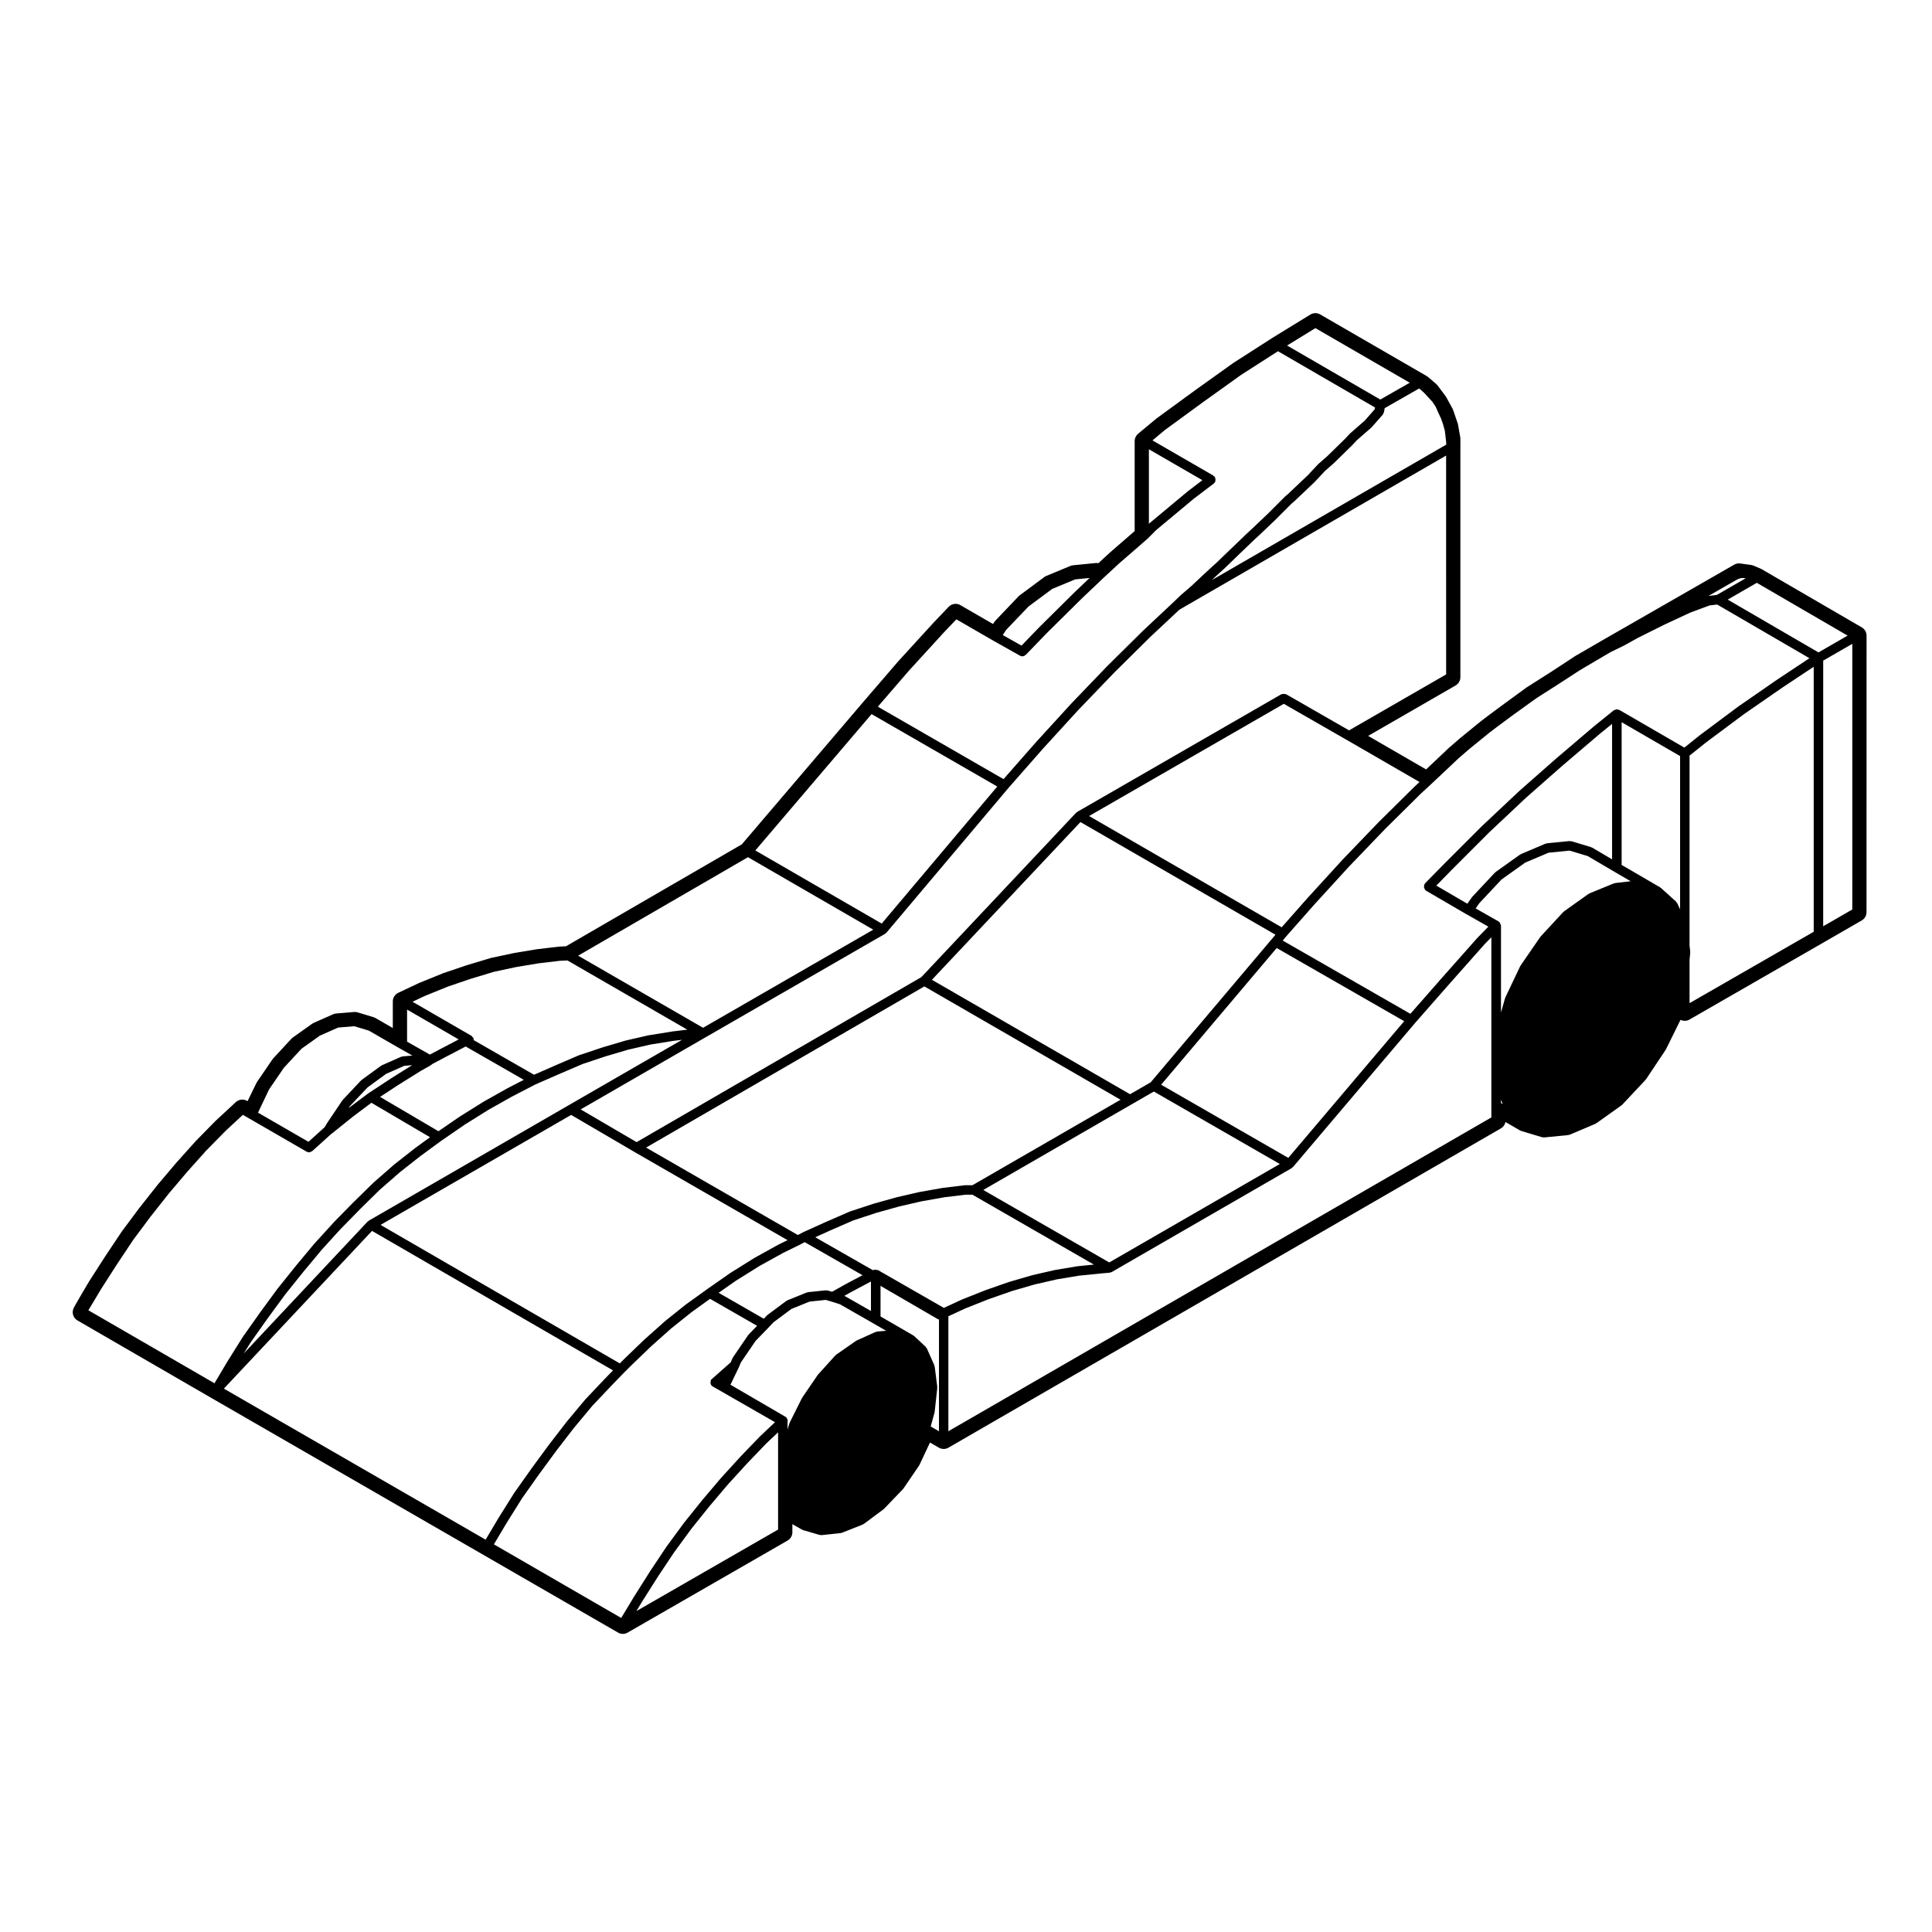 <?xml version="1.0" encoding="UTF-8"?>
<!-- Uploaded to: SVG Repo, www.svgrepo.com, Generator: SVG Repo Mixer Tools -->
<svg fill="#000000" width="800px" height="800px" version="1.1" viewBox="144 144 512 512" xmlns="http://www.w3.org/2000/svg">
 <path d="m307.8 576.66c0.387 0.227 0.828 0.336 1.258 0.336 0.434 0 0.867-0.109 1.254-0.332l42.41-24.406c0.781-0.453 1.266-1.285 1.266-2.188v-2.156l2.43 1.391c0.172 0.098 0.352 0.172 0.539 0.227l4.035 1.18c0.23 0.07 0.469 0.105 0.711 0.105 0.09 0 0.176-0.004 0.266-0.016l4.625-0.492c0.227-0.023 0.453-0.082 0.664-0.16l5.215-2.066c0.203-0.086 0.398-0.191 0.574-0.316l5.019-3.738c0.105-0.086 0.215-0.176 0.312-0.277l4.82-5.019c0.102-0.105 0.188-0.211 0.266-0.324l4.035-5.906c0.074-0.109 0.141-0.23 0.195-0.348l2.762-5.871 2.359 1.367c0.395 0.227 0.828 0.336 1.266 0.336 0.434 0 0.871-0.109 1.258-0.336l146.42-84.621c0.629-0.367 1.066-0.984 1.211-1.684l3.75 2.172c0.168 0.102 0.344 0.172 0.527 0.23l5.215 1.57c0.238 0.07 0.484 0.105 0.73 0.105 0.086 0 0.16-0.004 0.246-0.012l6-0.59c0.258-0.031 0.504-0.09 0.734-0.188l6.492-2.754c0.168-0.074 0.328-0.168 0.48-0.273l6.492-4.625c0.137-0.098 0.262-0.207 0.371-0.328l6-6.398c0.102-0.102 0.18-0.207 0.262-0.324l5.117-7.672c0.059-0.09 0.109-0.188 0.16-0.281l3.809-7.715c0.352 0.172 0.734 0.262 1.117 0.262 0.434 0 0.867-0.105 1.254-0.332l35.422-20.367 10.238-5.906c0.777-0.449 1.258-1.281 1.258-2.18l0.012-73.297c0-0.898-0.48-1.727-1.254-2.176l-26.566-15.445c-0.098-0.055-0.188-0.105-0.289-0.145l-1.867-0.785c-0.203-0.086-0.418-0.141-0.637-0.172l-2.852-0.395c-0.109-0.016-0.23-0.023-0.344-0.023-0.438 0-0.871 0.109-1.254 0.332l-34.637 19.875-7.481 4.332-6.418 4.207-6.465 4.109-6.332 4.621-3.859 2.867-2.086 1.594-5.375 4.383-3.012 2.609-2.055 1.949-3.941 3.723-15.359-8.883 23.184-13.367c0.777-0.449 1.258-1.281 1.258-2.18v-60.91l0.004-2.269c0-0.145-0.016-0.293-0.039-0.438l-0.59-3.344c-0.02-0.125-0.055-0.258-0.102-0.379l-1.18-3.445c-0.047-0.137-0.105-0.266-0.172-0.395l-1.672-3.047c-0.059-0.105-0.121-0.207-0.191-0.301l-2.066-2.754c-0.105-0.145-0.238-0.277-0.367-0.398l-2.168-1.867c-0.121-0.105-0.25-0.195-0.387-0.273l-28.238-16.332c-0.387-0.227-0.828-0.336-1.258-0.336-0.457 0-0.918 0.125-1.32 0.371l-9.941 6.102-10.469 6.715-10.148 7.254-10.254 7.492-4.852 4.035c-0.57 0.48-0.906 1.188-0.906 1.934v23.844l-6.609 5.742-2.996 2.769c-0.152-0.031-0.312-0.047-0.469-0.047-0.086 0-0.16 0.004-0.246 0.012l-6 0.59c-0.246 0.023-0.492 0.086-0.719 0.18l-6.398 2.656c-0.191 0.082-0.371 0.18-0.535 0.309l-6.492 4.82c-0.117 0.086-0.223 0.18-0.316 0.281l-6.102 6.398c-0.105 0.109-0.203 0.23-0.289 0.363l-0.367 0.559-8.664-5.008c-0.395-0.227-0.828-0.336-1.258-0.336-0.672 0-1.336 0.266-1.824 0.781l-4.035 4.231-9.383 10.273-9.199 10.688-32.203 37.762-46.617 27.023-1.738 0.074-5.996 0.707-6.019 1.004-6.117 1.301-6.402 1.926-6.184 2.09-6.438 2.609-5.543 2.613c-0.883 0.418-1.441 1.305-1.441 2.277v7.055l-4.586-2.644c-0.168-0.098-0.344-0.168-0.527-0.227l-4.231-1.281c-0.238-0.07-0.484-0.105-0.73-0.105-0.07 0-0.137 0-0.207 0.012l-4.727 0.395c-0.281 0.02-0.555 0.09-0.812 0.207l-5.117 2.262c-0.156 0.07-0.309 0.152-0.441 0.25l-5.117 3.641c-0.141 0.102-0.273 0.211-0.387 0.336l-4.82 5.215c-0.086 0.098-0.16 0.188-0.23 0.293l-4.035 5.906c-0.07 0.105-0.125 0.211-0.18 0.316l-2.344 4.812-0.105-0.066c-0.398-0.242-0.848-0.359-1.293-0.359-0.621 0-1.234 0.227-1.715 0.672l-5.316 4.922-5.301 5.402-5.106 5.688-4.961 5.859-4.875 6.168-4.664 6.258-4.41 6.606-4.258 6.625c-3.883 6.543-4.074 7.019-4.152 7.219-0.469 1.16-0.012 2.488 1.078 3.113l35.523 20.566 71.832 41.434zm-136.99-91.078 4.191-6.539h0.004l4.316-6.484 4.574-6.133 4.82-6.102 4.871-5.75 4.977-5.562 5.203-5.305 4.602-4.262 1.754 1.012 15.156 8.758c0.168 0.102 0.352 0.125 0.535 0.141 0.047 0.004 0.074 0.055 0.117 0.055 0.055 0 0.105-0.07 0.16-0.082 0.203-0.031 0.387-0.105 0.555-0.238 0.031-0.02 0.074-0.012 0.105-0.039l5.055-4.566 0.211-0.141c0.016-0.012 0.016-0.035 0.031-0.047 0.02-0.016 0.047-0.012 0.059-0.02l5.477-4.398c0-0.004 0.004 0 0.004-0.004l4.84-3.629 15.531 9.129-3.965 2.902c-0.004 0-0.004 0.012-0.012 0.016-0.012 0.004-0.02 0.004-0.023 0.004l-5.512 4.328c-0.012 0.012-0.012 0.023-0.02 0.035-0.004 0.004-0.02 0.004-0.031 0.012l-5.41 4.727c-0.012 0.012-0.012 0.023-0.02 0.035-0.012 0.012-0.023 0.012-0.035 0.02l-5.215 5.117-0.004 0.004c-0.004 0.004-0.012 0.004-0.016 0.004l-5.215 5.316c-0.004 0.012-0.004 0.02-0.012 0.031-0.004 0.004-0.016 0-0.02 0.012l-5.019 5.512c-0.004 0.004-0.004 0.02-0.012 0.023-0.012 0.004-0.02 0.004-0.031 0.016l-4.922 5.906c-0.004 0 0 0.012-0.004 0.012 0 0.004-0.004 0.004-0.012 0.012l-4.82 6c-0.004 0.012 0 0.02-0.012 0.023-0.004 0.012-0.016 0.004-0.02 0.016l-4.625 6.297c-0.004 0.004 0 0.012-0.004 0.012 0 0.004-0.004 0.004-0.012 0.012l-4.523 6.398c-0.012 0.012 0 0.023-0.012 0.039-0.004 0.012-0.023 0.012-0.031 0.02l-4.133 6.594c-0.004 0.004 0 0.012-0.004 0.016 0 0.004-0.004 0.004-0.012 0.012l-3.402 5.719-33.414-19.34zm44.496-52.867 3.91-5.727 4.691-5.066 4.891-3.481 4.816-2.125 4.266-0.359 3.859 1.164 8.246 4.75h0.012l3.289 1.867-2.578 0.211c-0.082 0.004-0.117 0.082-0.191 0.102-0.074 0.016-0.145-0.023-0.215 0.004l-5.117 2.262c-0.047 0.02-0.055 0.082-0.102 0.105-0.039 0.023-0.098 0.004-0.133 0.035l-5.117 3.738c-0.035 0.02-0.031 0.07-0.066 0.102-0.031 0.031-0.082 0.02-0.105 0.051l-4.82 5.117c-0.023 0.031-0.016 0.074-0.039 0.105s-0.07 0.023-0.09 0.059l-4.035 6c-0.012 0.016 0 0.031-0.012 0.047-0.004 0.012-0.023 0.012-0.035 0.023l-0.586 1.008-4.301 3.883-13.371-7.727zm46.523-8.465 5.582-2.922 15.402 8.836-4.242 2.188c-0.012 0.012-0.012 0.02-0.016 0.02-0.012 0.012-0.02 0-0.031 0.004l-6.297 3.543c-0.012 0.004-0.012 0.02-0.02 0.023-0.012 0.004-0.02 0-0.031 0.004l-6.297 3.934c-0.012 0.004-0.012 0.016-0.016 0.023-0.012 0.004-0.02 0-0.031 0.004l-5.637 3.879-15.473-9.098 4.578-3.004c0-0.004 0.004-0.004 0.004-0.004l6.273-3.918 2.43-1.359c0.023-0.02 0.023-0.051 0.051-0.066 0.035-0.02 0.074-0.023 0.105-0.047 0.004-0.012 0.016-0.004 0.02-0.012l0.395-0.312zm-5.285-16.297 6.191-2.516 6.074-2.062 6.109-1.844 5.941-1.266 5.859-0.973 5.68-0.676 1.984-0.086 31.766 18.34-4.055 0.492c-0.012 0-0.016 0.012-0.023 0.012-0.012 0.004-0.016-0.004-0.023 0l-6.102 0.984c-0.016 0-0.02 0.02-0.035 0.02s-0.031-0.012-0.047-0.012l-6 1.375c-0.016 0.004-0.02 0.02-0.035 0.031-0.016 0-0.023-0.012-0.039-0.012l-6 1.773c-0.012 0.004-0.012 0.016-0.02 0.02-0.004 0-0.016-0.012-0.023-0.004l-6.195 2.066c-0.02 0.004-0.023 0.031-0.047 0.035-0.016 0.012-0.035-0.004-0.055 0l-6.195 2.656-0.004 0.012h-0.004l-5.719 2.5-16.027-9.195c0-0.133 0.059-0.258 0.02-0.379 0-0.016 0.012-0.031 0.004-0.047-0.055-0.16-0.203-0.23-0.312-0.352-0.09-0.109-0.121-0.262-0.258-0.336l-15.633-9.035zm128.25-86.125 9.324-10.207 3.332-3.492 9.871 5.703h0.004c0.004 0 0.004 0.004 0.004 0.004l6.988 3.934c0.195 0.109 0.406 0.16 0.621 0.16 0.297 0 0.562-0.141 0.797-0.336 0.031-0.023 0.082-0.016 0.105-0.047l5.406-5.602 9.531-9.43 5.871-5.57h0.004l3.91-3.617 7.473-6.492c0.016-0.012 0.012-0.031 0.02-0.047 0.016-0.012 0.035-0.004 0.047-0.016l2.324-2.324 9.949-8.293 5.316-4.035c0.039-0.031 0.035-0.082 0.066-0.109 0.098-0.086 0.203-0.145 0.266-0.262 0.047-0.082 0.004-0.168 0.031-0.246 0.055-0.156 0.074-0.289 0.059-0.453-0.012-0.168-0.039-0.297-0.109-0.441-0.039-0.082-0.012-0.172-0.066-0.242-0.055-0.074-0.152-0.07-0.223-0.125-0.066-0.059-0.074-0.156-0.152-0.203l-16.148-9.332 3.309-2.762 10.184-7.441 10.004-7.164 9.766-6.262 25.73 14.918-0.082 0.453-2.664 3.023-3.879 3.391c-0.02 0.016-0.016 0.047-0.035 0.066-0.016 0.016-0.047 0.012-0.066 0.031l-1.074 1.168-4.848 4.746-2.348 2.055c-0.02 0.016-0.016 0.047-0.031 0.059-0.02 0.016-0.047 0.012-0.059 0.023l-2.711 2.906-5.527 5.234-0.203 0.137c-0.039 0.023-0.039 0.082-0.074 0.105-0.035 0.023-0.086 0.016-0.117 0.051l-4.699 4.699h-0.004l-4.133 3.934-1.266 1.164c-0.004 0.004 0 0.012-0.004 0.016h-0.012l-5.019 4.82h-0.004l-2.949 2.848-2.141 1.945s0 0.004-0.004 0.004c0 0.004-0.004 0-0.012 0.004l-4.719 4.418-2.82 2.434c-0.012 0.004-0.004 0.02-0.016 0.031s-0.02 0.004-0.031 0.012l-1.941 1.871h-0.004l-7.871 7.379c-0.004 0.004-0.004 0.012-0.012 0.016-0.004 0.004-0.012 0-0.016 0.004l-9.547 9.445c-0.004 0.004 0 0.012-0.004 0.016-0.004 0.004-0.016 0-0.02 0.004l-9.547 9.941c-0.004 0.004-0.004 0.012-0.004 0.02-0.004 0-0.012 0-0.016 0.004l-9.344 10.23c-0.004 0 0 0.004-0.004 0.012 0 0-0.004 0-0.012 0.004l-8.57 9.754-33.309-19.195zm25.816-10.863 5.941-6.223 6.297-4.676 6.07-2.519 3.84-0.379-3.727 3.543c-0.004 0 0 0.004-0.004 0.012-0.004 0-0.012 0-0.016 0.004l-9.547 9.445c-0.004 0.004 0 0.012-0.004 0.016-0.004 0-0.012 0-0.016 0.004l-4.734 4.906-4.961-2.797zm48.238-36.816c-0.012 0.004-0.004 0.02-0.016 0.023s-0.02 0-0.031 0.012l-10.035 8.363c-0.016 0.016-0.012 0.039-0.031 0.055-0.016 0.012-0.039 0.004-0.055 0.02l-0.211 0.211v-19.77l14.176 8.191zm33.746-43.191 25.004 14.469-7.801 4.457-24.707-14.316zm34.637 91.777-25.711 14.82-16.688-9.578c-0.055-0.031-0.117 0-0.172-0.02-0.152-0.066-0.293-0.059-0.457-0.059-0.168 0-0.309-0.004-0.457 0.059-0.055 0.02-0.109-0.004-0.168 0.02l-54.121 31.191c-0.059 0.035-0.066 0.109-0.117 0.152-0.051 0.039-0.121 0.023-0.168 0.074l-41.004 43.555-75.465 43.727-14.816-8.672 33.051-19.086v-0.004h0.012l47.625-27.453c0.012-0.004 0.012-0.02 0.02-0.023 0.086-0.051 0.137-0.137 0.207-0.207 0.031-0.031 0.082-0.016 0.105-0.051l32.273-38.281v-0.004l9.215-10.488 9.324-10.207h0.004l9.547-9.941 9.496-9.395 7.773-7.285 70.695-40.848 0.008 58.004zm1.238 24.176v0l1.926-1.828h0.004l2.941-2.551 5.297-4.312 2.016-1.535h0.004l3.84-2.852 5.984-4.316 0.926-0.645 5.707-3.641c0.004 0 0-0.004 0.004-0.004l5.566-3.613h0.004l0.984-0.59 7.141-4.203 3.586-1.75c0.012-0.004 0.012-0.016 0.016-0.02 0.016-0.004 0.031 0 0.047-0.012l3.543-1.969 6.812-3.406 1.477-0.691 5.656-2.637 5.125-1.895 1.996-0.23 24.453 14.223-8.543 5.668c-0.004 0-0.004 0.012-0.012 0.012h-0.012l-10.23 7.082c-0.004 0.004-0.004 0.016-0.012 0.02-0.012 0.004-0.02 0-0.023 0.004l-10.035 7.477c-0.004 0.004-0.004 0.016-0.016 0.02-0.004 0.004-0.016 0-0.02 0.004l-4.254 3.402-17.262-10c-0.086-0.047-0.176-0.004-0.262-0.035-0.105-0.035-0.188-0.102-0.301-0.105-0.023 0-0.039-0.031-0.07-0.031-0.059 0-0.098 0.055-0.152 0.066-0.145 0.016-0.258 0.074-0.387 0.141-0.086 0.039-0.176 0.016-0.25 0.074l-5.117 4.133c-0.004 0.004-0.004 0.012-0.012 0.016-0.004 0-0.012 0-0.016 0.004l-9.941 8.465c-0.004 0 0 0.012-0.004 0.012h-0.012l-9.84 8.66c-0.004 0.004-0.004 0.016-0.012 0.02-0.004 0.004-0.016 0-0.02 0.004l-9.84 9.25c-0.004 0.004-0.004 0.012-0.012 0.016-0.004 0.004-0.016 0.004-0.02 0.012l-9.645 9.645v0.004h-0.012l-5.512 5.606c-0.039 0.039-0.023 0.105-0.059 0.152-0.035 0.047-0.102 0.051-0.125 0.102-0.059 0.105-0.016 0.215-0.047 0.328-0.047 0.168-0.09 0.301-0.066 0.469 0.02 0.168 0.102 0.281 0.18 0.43 0.059 0.102 0.051 0.223 0.133 0.309 0.039 0.039 0.105 0.023 0.145 0.059 0.039 0.035 0.051 0.102 0.102 0.125l10.625 6.195h0.012c0.004 0 0.004 0.004 0.004 0.004l5.859 3.324-2.891 2.961c-0.012 0.004-0.004 0.02-0.012 0.031-0.012 0.004-0.023 0.004-0.035 0.016l-9.25 10.43s0 0.004-0.004 0.004l-8.469 9.656-33.832-19.41 0.891-1.078h0.004l7.379-8.363 9.309-10.188h0.004l9.547-9.941 9.492-9.391 2.559-2.363s0-0.004 0.004-0.004h0.004zm106.41 38.113-7.715 4.449 0.004-70.402 7.715-4.449zm-239.55 138.27v-30.465l4.551-2.109 6.117-2.422 6.184-2.16 5.992-1.738 5.961-1.367 5.848-0.973 5.84-0.586h0.004l2.242-0.195c0.039-0.004 0.055-0.039 0.098-0.051 0.141-0.023 0.293-0.039 0.422-0.109h0.004l47.715-27.547c0-0.004 0-0.004 0.004-0.004h0.004c0.004-0.004 0.004-0.012 0.004-0.012 0.09-0.055 0.145-0.145 0.223-0.223 0.031-0.023 0.082-0.016 0.105-0.047l32.359-38.176 9.141-10.418h0.004l9.25-10.43 1.828-1.875v47.742zm-82.684 47.664 1.508-2.492 4.219-6.664 4.312-6.469 4.578-6.242 4.805-5.984 4.883-5.758 5.113-5.602 5.066-5.266 3.074-2.898v25.77zm63.809-74.09c-0.082 0.004-0.121 0.082-0.195 0.102-0.074 0.02-0.145-0.023-0.215 0.012l-5.019 2.262c-0.039 0.02-0.047 0.066-0.082 0.086-0.047 0.023-0.09 0.004-0.125 0.031l-5.215 3.641c-0.047 0.031-0.039 0.09-0.082 0.121-0.039 0.031-0.102 0.023-0.133 0.066l-4.625 5.117c-0.023 0.023-0.012 0.066-0.035 0.09-0.016 0.023-0.055 0.023-0.07 0.051l-4.035 5.906c-0.02 0.023-0.004 0.059-0.02 0.09s-0.055 0.031-0.07 0.059l-3.25 6.492c-0.02 0.039 0.004 0.082-0.012 0.109-0.016 0.039-0.059 0.051-0.07 0.09l-0.488 1.633v-2.019c0.031-0.137 0.055-0.25 0.035-0.395-0.02-0.16-0.098-0.281-0.176-0.422-0.055-0.105-0.047-0.227-0.125-0.312-0.047-0.047-0.105-0.031-0.156-0.066-0.047-0.035-0.047-0.105-0.102-0.133l-14.605-8.504 2.215-4.621c0.004-0.012-0.004-0.02 0-0.031 0.004-0.004 0.016-0.012 0.02-0.02l0.543-1.273 3.891-5.691 3.281-3.379c0.004-0.004 0-0.012 0.004-0.012 0-0.004 0.004 0 0.012-0.004l1.402-1.5 4.797-3.566 4.785-1.934 4.309-0.453 1.438 0.422 2.312 0.734 8.82 5.043c0.004 0 0.004 0.004 0.004 0.004l3.426 1.984zm-50.715-7.148c-0.012 0.004-0.012 0.02-0.02 0.031-0.012 0.012-0.023 0-0.035 0.012l-5.41 4.328c-0.012 0.012-0.012 0.023-0.02 0.035-0.012 0.004-0.02 0-0.031 0.012l-5.41 4.82c-0.004 0.004-0.004 0.016-0.012 0.023-0.012 0.004-0.02 0-0.031 0.012l-5.215 5.019c-0.004 0.004 0 0.012-0.004 0.012-0.004 0.004-0.004 0-0.012 0.004l-1.285 1.285-63.406-36.703 50.516-29.145 16.688 9.766c0.004 0 0.004 0.004 0.004 0.004l40.652 23.418-2.297 1.125c-0.012 0.004-0.012 0.02-0.023 0.023-0.012 0.004-0.023-0.004-0.035 0.004l-6.398 3.543c-0.012 0.012-0.012 0.02-0.023 0.031-0.012 0.004-0.023 0-0.035 0.004l-6.297 3.934c-0.012 0.004-0.012 0.02-0.02 0.023-0.012 0.012-0.023 0-0.035 0.012l-6.195 4.328c-0.004 0-0.004 0.004-0.004 0.012h-0.004zm-115.21 9.883 4.508-6.367 4.586-6.246 4.801-5.977 4.922-5.906 4.941-5.43h0.004l5.215-5.316c0-0.004 0-0.012 0.004-0.012l5.148-5.059 5.359-4.676 5.496-4.316 5.445-3.988 6.266-4.309 6.254-3.906 6.277-3.531 6.195-3.199 6.266-2.742h0.004l6.156-2.641 6.144-2.047 5.918-1.75 5.941-1.367 6.016-0.969 2.352-0.289-30.012 17.324-53.023 30.621c-0.059 0.039-0.066 0.105-0.109 0.145-0.055 0.047-0.125 0.031-0.176 0.082l-32.84 34.965zm219.8-137.75 51.676 29.852-0.906 1.098c-0.004 0-0.012 0-0.012 0.004l-32.137 38.016-5.473 3.16-52.508-30.328zm-0.652 117.7c-0.016 0-0.023 0.016-0.039 0.02-0.016 0-0.031-0.016-0.047-0.012l-5.906 0.984c-0.016 0-0.02 0.02-0.035 0.02s-0.023-0.012-0.039-0.012l-6 1.375c-0.016 0.004-0.02 0.02-0.035 0.023-0.012 0.004-0.023-0.012-0.035-0.004l-6.102 1.773c-0.016 0.004-0.016 0.02-0.031 0.02-0.012 0.004-0.023-0.004-0.035 0l-6.195 2.168c-0.012 0.004-0.012 0.016-0.023 0.02-0.004 0.004-0.016-0.004-0.023 0l-6.195 2.457c-0.016 0.004-0.016 0.02-0.031 0.031-0.016 0.004-0.023-0.004-0.039 0l-4.727 2.188-17.441-10.004c-0.012-0.012-0.023 0-0.039-0.004-0.141-0.074-0.309-0.047-0.473-0.066-0.16-0.012-0.312-0.082-0.473-0.031-0.016 0-0.023-0.012-0.039-0.004l-0.352 0.117-15.277-8.73 4.055-1.832v-0.004l6.019-2.621 6.203-2.035 5.969-1.664 5.934-1.367 6.051-1.074 5.578-0.676h1.855l32.188 18.52zm-61.906 7.852 1.738-0.969s0-0.004 0.004-0.004l5.301-2.824v7.82zm70.195-8.844-33.391-19.207 39.523-22.812v-0.004h0.012l5.668-3.273 33.391 19.207zm47.445-27.711-33.695-19.391 30.621-36.223 33.789 19.387zm-96.445-45.441 51.992 30.031-39.242 22.652h-1.93c-0.031 0-0.047 0.031-0.074 0.031-0.031 0-0.051-0.023-0.082-0.02l-5.707 0.691c-0.016 0-0.02 0.016-0.031 0.02-0.016 0-0.023-0.012-0.039-0.012l-6.102 1.082c-0.012 0-0.016 0.016-0.031 0.02-0.012 0-0.02-0.012-0.031-0.012l-6 1.375c-0.012 0.004-0.016 0.02-0.023 0.02-0.016 0.004-0.023-0.004-0.035 0l-6 1.672c-0.012 0-0.016 0.016-0.023 0.02-0.012 0-0.02-0.012-0.031-0.004l-6.297 2.066c-0.02 0.004-0.023 0.035-0.051 0.039-0.02 0.012-0.039-0.004-0.059 0.004l-6.102 2.656c-0.004 0-0.004 0-0.004 0.004-0.004 0.004-0.012-0.004-0.016 0l-6.297 2.852c-0.016 0.004-0.016 0.023-0.023 0.031-0.016 0.004-0.031-0.004-0.039 0.004l-1.254 0.66-40.215-23.172zm-49.965 78.008 6.227-3.891 6.352-3.516 4.379-2.141c0.004 0 0.004-0.012 0.012-0.012 0.012-0.004 0.016 0 0.023-0.012l1.258-0.66 15.324 8.758-4.281 2.273c-0.004 0-0.004 0.004-0.004 0.012-0.004 0-0.016-0.004-0.02 0l-3.769 2.106-1.164-0.344c-0.09-0.023-0.168 0.035-0.258 0.031-0.086-0.012-0.141-0.082-0.23-0.074l-4.727 0.492c-0.066 0.004-0.102 0.074-0.16 0.09-0.059 0.016-0.117-0.023-0.176 0l-5.117 2.066c-0.055 0.023-0.07 0.09-0.117 0.117-0.055 0.023-0.109 0.004-0.16 0.039l-5.019 3.738c-0.035 0.023-0.031 0.074-0.059 0.102-0.031 0.031-0.082 0.02-0.105 0.051l-0.789 0.848-11.977-6.879zm190-109.18 9.633-9.637 9.789-9.203 9.809-8.637h0.004l9.941-8.465 3.043-2.453v35.895l-5.285-3.113c-0.051-0.031-0.105 0-0.156-0.02-0.051-0.02-0.066-0.082-0.117-0.102l-5.215-1.57c-0.09-0.023-0.156 0.031-0.246 0.023-0.09-0.012-0.145-0.082-0.242-0.074l-6 0.59c-0.074 0.004-0.105 0.074-0.176 0.098-0.066 0.016-0.125-0.023-0.191 0l-6.492 2.754c-0.047 0.02-0.055 0.074-0.102 0.102-0.047 0.023-0.102 0-0.141 0.031l-6.488 4.625c-0.039 0.023-0.035 0.082-0.07 0.109-0.035 0.031-0.09 0.02-0.121 0.055l-6 6.398c-0.023 0.023-0.016 0.059-0.035 0.09-0.02 0.023-0.055 0.02-0.074 0.047l-1.203 1.715-8.23-4.801zm60.23 10.727-0.746-1.613c-0.039-0.082-0.133-0.102-0.188-0.172-0.051-0.07-0.039-0.172-0.105-0.23l-4.035-3.641c-0.035-0.031-0.09-0.016-0.125-0.047-0.039-0.031-0.039-0.086-0.086-0.109l-10.195-5.934v-37.824l15.488 8.973v40.598zm-53.164-1.648 5.859-6.246 6.277-4.473 6.191-2.625 5.566-0.551 4.828 1.457 7.055 4.156c0.004 0 0.004 0.004 0.004 0.004l4.301 2.504-4.102 0.469c-0.066 0.004-0.098 0.07-0.156 0.086-0.059 0.016-0.117-0.023-0.176 0l-6.492 2.656c-0.051 0.02-0.059 0.082-0.105 0.105-0.047 0.023-0.105 0-0.145 0.035l-6.488 4.625c-0.039 0.023-0.035 0.082-0.07 0.109-0.039 0.031-0.098 0.02-0.125 0.059l-6 6.492c-0.023 0.023-0.016 0.066-0.035 0.09-0.02 0.023-0.059 0.023-0.082 0.051l-5.215 7.578c-0.02 0.031-0.004 0.07-0.023 0.105-0.016 0.031-0.059 0.035-0.074 0.07l-3.934 8.266c-0.016 0.039 0.012 0.074-0.004 0.105-0.016 0.039-0.059 0.051-0.07 0.09l-1.074 3.797v-23.035s-0.004-0.004-0.004-0.004c0-0.059-0.055-0.105-0.066-0.168-0.02-0.16-0.098-0.273-0.176-0.418-0.055-0.098-0.051-0.227-0.125-0.309-0.004 0-0.004-0.004-0.004-0.004-0.047-0.047-0.105-0.023-0.156-0.066-0.051-0.035-0.051-0.102-0.105-0.133l-6.074-3.445zm5.695 52.16 0.469 1.094-0.469-0.277zm49.988-37.152 0.191-1.918c0.004-0.055-0.047-0.09-0.047-0.141s0.047-0.09 0.039-0.141l-0.188-1.496 0.004-50.383 4.422-3.535 10.012-7.461 10.191-7.055 8.277-5.492v70.227l-32.902 18.918zm34.168-81.43-24.059-13.992 7.715-4.449 24.059 13.992zm-21.5-19.352 0.734-0.293 0.785-0.07 0.699 0.066-7.688 4.434-2.188 0.25zm-85.531 54.91c-0.004 0.004-0.004 0.016-0.012 0.02-0.004 0.004-0.016 0-0.02 0.004l-9.547 9.445c-0.004 0.004 0 0.012-0.004 0.016s-0.016 0-0.02 0.004l-9.547 9.941c-0.004 0.004-0.004 0.012-0.004 0.02-0.004 0-0.012 0-0.016 0.004l-9.344 10.23c-0.004 0 0 0.004-0.004 0.012 0 0-0.004 0-0.012 0.004l-6.699 7.594-51.039-29.488 51.605-29.738 16.688 9.574 0.012 0.004 19.27 11.141zm-52.699-55.715 2.152-1.953c0.004-0.004 0.004-0.012 0.012-0.02 0.004-0.004 0.016 0 0.02-0.004l2.953-2.852v-0.004l4.992-4.797h0.004l1.281-1.18s0-0.004 0.004-0.004c0 0 0.004 0 0.012-0.004l4.133-3.934c0.004-0.004 0.004-0.012 0.012-0.016 0 0 0.004 0 0.012-0.004l4.637-4.637 0.191-0.125c0.035-0.02 0.031-0.066 0.059-0.09 0.035-0.023 0.082-0.012 0.105-0.039l5.606-5.316c0.012-0.012 0.004-0.031 0.02-0.039 0.012-0.012 0.023-0.004 0.035-0.016l2.699-2.891 2.328-2.039c0.012-0.012 0.004-0.023 0.016-0.035 0.012-0.004 0.023 0 0.035-0.012l4.922-4.82c0.012-0.012 0.004-0.023 0.016-0.035 0.012-0.012 0.023-0.004 0.035-0.016l1.039-1.133 3.883-3.394c0.023-0.02 0.016-0.055 0.039-0.082 0.02-0.02 0.055-0.012 0.074-0.031l2.953-3.344c0.066-0.074 0.047-0.176 0.09-0.262 0.07-0.121 0.18-0.211 0.207-0.352l0.191-1.09 9.113-5.211 0.379 0.277 0.969 0.875 1.055 1.152h0.004l1.113 1.203 0.863 1.293 0.648 1.48c0.004 0.004 0.012 0.012 0.016 0.016v0.016l0.777 1.652 0.523 1.492 0.473 1.691 0.18 1.473v0.004l0.188 1.664v0.598l-62.086 35.875zm-91.211 36.508 33.309 19.191-30.625 36.32-33.492-19.375zm-32.754 37.922 33.199 19.207-45.105 26-33.105-19.109zm-105.84 66.488 0.359-0.535 4.676-4.953 4.914-3.586 4.805-2.125 2.09-0.176-5.246 3.281c-0.004 0.004-0.004 0.012-0.012 0.016h-0.012l-6.297 4.133c-0.012 0.012-0.012 0.023-0.023 0.031-0.012 0.012-0.031 0.004-0.047 0.016zm6.207 32.547 63.863 36.965-2.125 2.191v0.004c-0.004 0.004-0.012 0.004-0.012 0.004l-5.215 5.512c-0.012 0.012-0.004 0.031-0.016 0.039-0.012 0.012-0.031 0.012-0.039 0.02l-4.922 5.906c-0.004 0.012 0 0.02-0.012 0.031-0.004 0.004-0.016 0.004-0.02 0.012l-4.625 6c-0.004 0.004 0 0.012-0.004 0.016 0 0-0.004 0-0.012 0.004l-4.625 6.297c-0.004 0.004 0 0.012-0.004 0.012 0 0.004-0.004 0.004-0.012 0.012l-4.523 6.398c-0.012 0.012 0 0.023-0.012 0.039-0.004 0.012-0.023 0.012-0.031 0.02l-4.133 6.594c-0.004 0.004 0 0.012-0.004 0.016 0 0.004-0.004 0.004-0.012 0.012l-3.402 5.723-69.367-40.027zm32.301 83.066 3.371-5.672 4.106-6.559 4.508-6.367 4.602-6.266 4.59-5.953 4.906-5.891 5.176-5.465 3.238-3.336 1.941-1.941 5.215-5.019 5.324-4.742 5.406-4.324 4.906-3.527 12.453 7.152-2.215 2.281c-0.031 0.031-0.02 0.082-0.047 0.105-0.023 0.023-0.07 0.031-0.09 0.059l-4.035 5.906c-0.023 0.035-0.004 0.086-0.023 0.117-0.023 0.047-0.074 0.051-0.098 0.098l-0.48 1.117-4.684 4.133-0.051 0.023c-0.031 0.016-0.031 0.055-0.059 0.07l-0.016 0.016c-0.004 0.004-0.004 0.012-0.004 0.016-0.066 0.039-0.082 0.105-0.125 0.152-0.105 0.09-0.25 0.121-0.324 0.25-0.031 0.051 0 0.105-0.02 0.16-0.016 0.051-0.012 0.098-0.02 0.145-0.141 0.535 0 1.117 0.508 1.406l16.535 9.488-3.984 3.758c-0.012 0.012-0.004 0.02-0.012 0.031-0.012 0.004-0.02 0-0.031 0.012l-5.117 5.316c-0.004 0.004 0 0.012-0.004 0.016-0.004 0.004-0.016 0.004-0.02 0.012l-5.117 5.606c-0.004 0.004-0.004 0.016-0.012 0.023-0.004 0.004-0.016 0.004-0.02 0.012l-4.922 5.805c-0.004 0.004 0 0.016-0.004 0.02-0.004 0.004-0.016 0.004-0.02 0.012l-4.82 6c-0.004 0.012 0 0.02-0.012 0.023-0.004 0.012-0.016 0.004-0.02 0.016l-4.625 6.297c-0.004 0.012 0 0.02-0.012 0.031-0.004 0.012-0.02 0.012-0.023 0.02l-4.328 6.492c-0.004 0.004 0 0.012-0.004 0.016 0 0.004-0.004 0.004-0.012 0.012l-4.231 6.691c-0.004 0.004 0 0.012-0.004 0.016 0 0.004-0.004 0.004-0.012 0.012l-3.394 5.629zm115.75-31.238 1.023-3.688c0.012-0.035-0.02-0.07-0.016-0.105 0.012-0.039 0.047-0.055 0.051-0.098l0.691-6.297c0.004-0.055-0.039-0.09-0.039-0.141s0.051-0.098 0.039-0.152l-0.691-5.41c-0.012-0.07-0.074-0.105-0.098-0.168-0.016-0.066 0.023-0.125-0.004-0.188l-1.969-4.43c-0.039-0.086-0.133-0.105-0.18-0.172-0.055-0.074-0.039-0.172-0.105-0.238l-3.047-2.852c-0.039-0.035-0.102-0.02-0.137-0.055-0.047-0.031-0.047-0.09-0.098-0.117l-8.715-5.047v-8.105l15.227 8.844c0.082 0.047 0.172 0.047 0.262 0.074v29.617zm-125.08-102.57-4.906 2.57v0.004h-0.004l-2.734 1.445-6.039-3.426v-8.504z"/>
</svg>